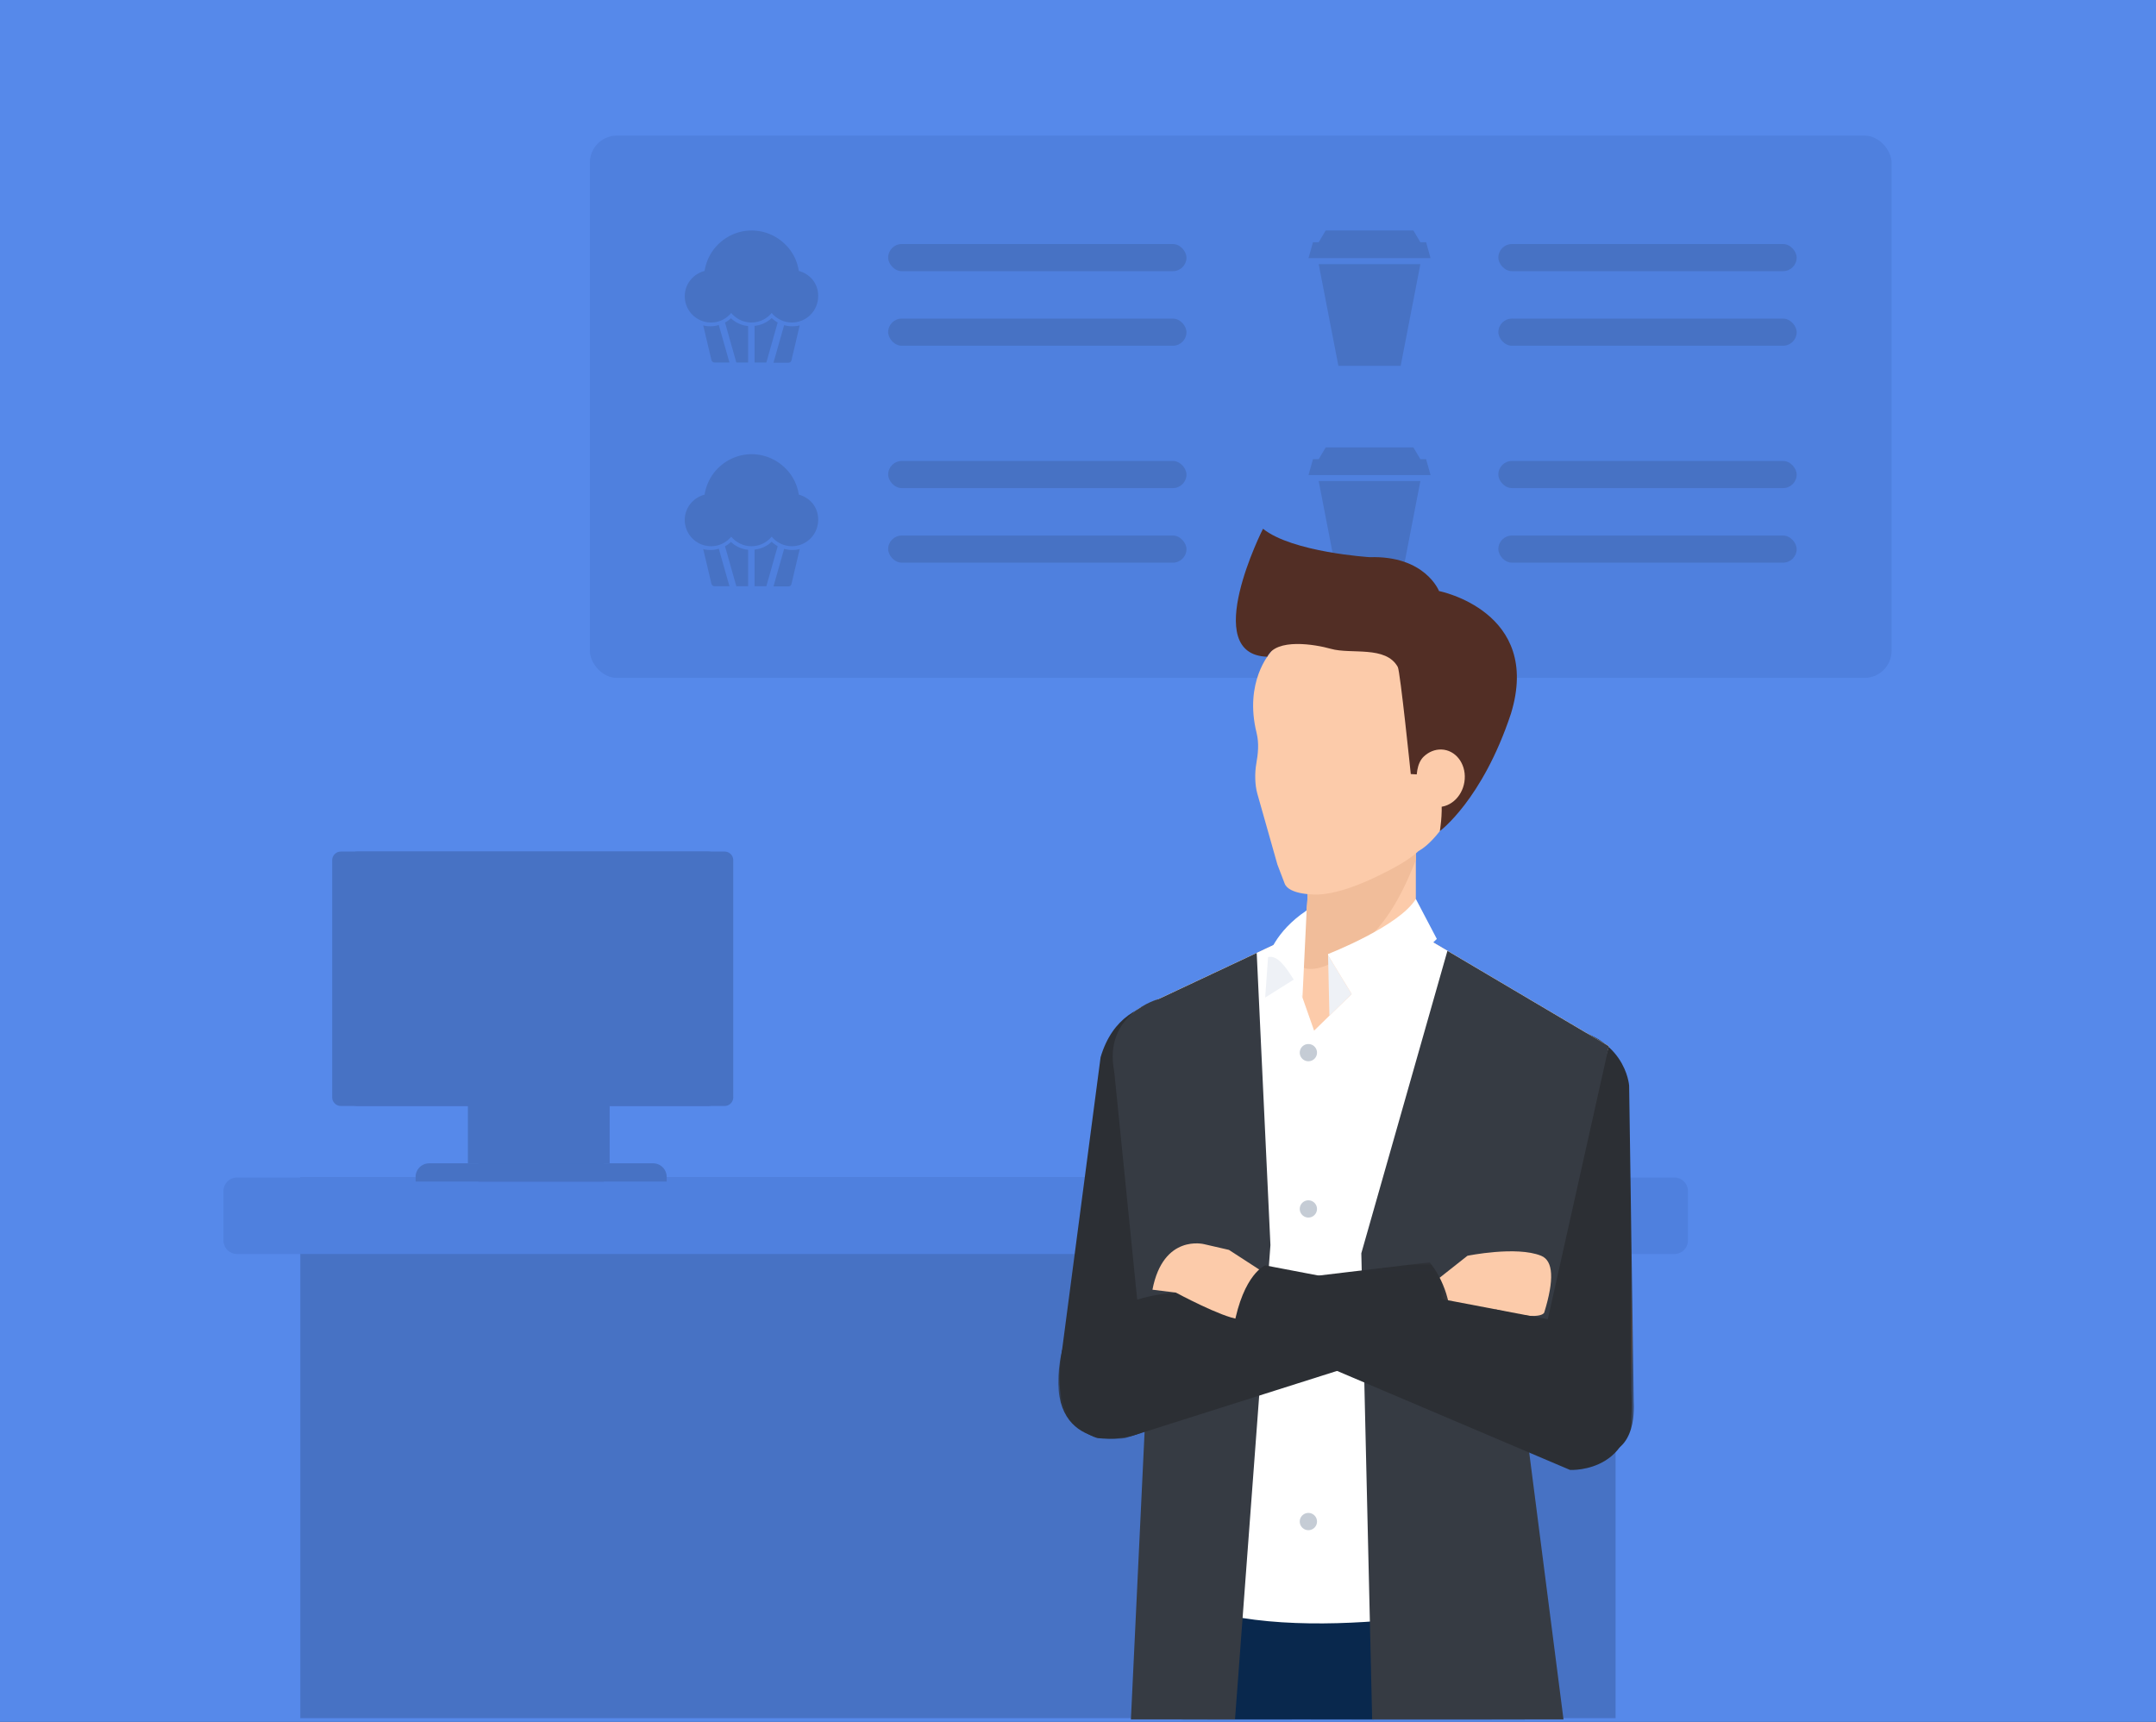 <svg width="318" height="254" xmlns="http://www.w3.org/2000/svg" xmlns:xlink="http://www.w3.org/1999/xlink"><rect width="100%" height="100%" fill="#333333" stroke="none"/><defs><path id="a" d="M0 0h318v254H0z"/><path id="c" d="M0 .04h25.61v63.032H0z"/><path id="e" d="M.079.024H57.93v26.053H.079z"/></defs><g fill="none" fill-rule="evenodd"><mask id="b" fill="#fff"><use xlink:href="#a"/></mask><use fill="#5689EA" xlink:href="#a"/><g mask="url(#b)"><g transform="translate(87 20)"><rect fill="#4F80DE" width="192" height="80" rx="4"/><rect fill="#4772C4" x="44" y="16" width="44" height="4" rx="2"/><rect fill="#4772C4" x="44" y="27" width="44" height="4" rx="2"/><rect fill="#4772C4" x="134" y="16" width="44" height="4" rx="2"/><rect fill="#4772C4" x="134" y="27" width="44" height="4" rx="2"/><g fill="#4772C4" fill-rule="nonzero"><path d="M19.934 27.574l1.673 5.901h1.737v-5.377a4.277 4.277 0 01-2.524-1.147c-.263.23-.558.459-.886.623zM26.82 26.918a4.277 4.277 0 01-2.525 1.148v5.41h1.738l1.672-5.902a5.125 5.125 0 01-.885-.656zM17.836 28.131c-.393 0-.754-.033-1.115-.131l1.213 5.115c.066.23.263.36.46.36h2.196l-1.574-5.54c-.36.13-.786.196-1.18.196zM28.656 27.967l-1.574 5.541h2.197c.23 0 .426-.164.459-.36L30.95 28c-.36.098-.721.131-1.115.131-.393 0-.82-.065-1.18-.164z"/><path d="M32.787 21.18a3.996 3.996 0 00-1.967-1.213 6.889 6.889 0 00-2.23-4.13A7.053 7.053 0 0023.87 14a6.992 6.992 0 00-4.721 1.836c-1.214 1.082-1.968 2.557-2.23 4.131a3.996 3.996 0 00-1.967 1.213A3.779 3.779 0 0014 23.705a3.876 3.876 0 003.869 3.869 3.83 3.83 0 002.983-1.41 3.879 3.879 0 002.984 1.41 3.879 3.879 0 002.984-1.41 3.879 3.879 0 002.983 1.41 3.876 3.876 0 003.87-3.87 3.718 3.718 0 00-.886-2.524z"/></g><rect fill="#4772C4" x="44" y="48" width="44" height="4" rx="2"/><rect fill="#4772C4" x="44" y="59" width="44" height="4" rx="2"/><g fill="#4772C4" fill-rule="nonzero"><path d="M19.934 60.574l1.673 5.901h1.737v-5.377a4.277 4.277 0 01-2.524-1.147c-.263.23-.558.459-.886.623zM26.82 59.918a4.277 4.277 0 01-2.525 1.148v5.41h1.738l1.672-5.902a5.125 5.125 0 01-.885-.656zM17.836 61.131c-.393 0-.754-.033-1.115-.131l1.213 5.115c.066.23.263.36.46.36h2.196l-1.574-5.54c-.36.13-.786.196-1.18.196zM28.656 60.967l-1.574 5.541h2.197c.23 0 .426-.164.459-.36L30.95 61c-.36.098-.721.131-1.115.131-.393 0-.82-.065-1.18-.164z"/><path d="M32.787 54.18a3.996 3.996 0 00-1.967-1.213 6.889 6.889 0 00-2.23-4.13A7.053 7.053 0 0023.87 47a6.992 6.992 0 00-4.721 1.836c-1.214 1.082-1.968 2.557-2.23 4.131a3.996 3.996 0 00-1.967 1.213A3.779 3.779 0 0014 56.705a3.876 3.876 0 003.869 3.869 3.83 3.83 0 002.983-1.41 3.879 3.879 0 002.984 1.41 3.879 3.879 0 002.984-1.41 3.879 3.879 0 002.983 1.41 3.876 3.876 0 003.87-3.87 3.718 3.718 0 00-.886-2.524z"/></g><path d="M122.5 18.962l-2.906 15.004h-9.188L107.5 18.962h15zM121.47 14l1.03 1.734h.844l.656 2.344h-18l.656-2.344h.844L108.531 14h12.938z" fill="#4772C4" fill-rule="nonzero"/><rect fill="#4772C4" x="134" y="48" width="44" height="4" rx="2"/><rect fill="#4772C4" x="134" y="59" width="44" height="4" rx="2"/><path d="M122.5 50.962l-2.906 15.004h-9.188L107.5 50.962h15zM121.47 46l1.03 1.734h.844l.656 2.344h-18l.656-2.344h.844L108.531 46h12.938z" fill="#4772C4" fill-rule="nonzero"/></g></g><g mask="url(#b)"><path fill="#4772C4" d="M44.292 253.453h194v-79.754h-194z"/><path d="M34.962 184.98h212a2 2 0 002-2v-7.281a2 2 0 00-2-2h-212a2 2 0 00-2 2v7.281a2 2 0 002 2z" fill="#4F80DE"/><g fill="#4772C4"><path d="M84.46 171.605H70.586v2.693H98.33v-.693a2 2 0 00-2-2H84.46z"/><path d="M82.547 153.067h-7.373v18.538H89.922v-18.538z"/><path d="M75.175 171.605H63.303a2 2 0 00-2 2v.693H89.046v-2.693h-13.87z"/><path d="M76.384 153.067h-7.373v18.538H83.76v-18.538z"/><path d="M108.15 126.89v34.984c0 .698-.574 1.272-1.272 1.272H52.667a1.278 1.278 0 01-1.273-1.272V126.89c0-.7.574-1.272 1.273-1.272h54.211c.698 0 1.272.571 1.272 1.272"/><path d="M105.756 126.89v34.984a1.28 1.28 0 01-1.274 1.272h-54.21c-.7 0-1.272-.574-1.272-1.272V126.89c0-.7.573-1.272 1.272-1.272h54.21c.698 0 1.274.571 1.274 1.272"/></g></g><g mask="url(#b)"><path d="M167.763 157.142l-3.295.718s-9.011 38.773-5.62 47.977c3.389 9.206 8.839.092 10.542-.74 1.7-.833 16.763-43.5 16.763-43.5l-18.39-4.455z" fill="#E79676"/><path d="M156.408 200.985l5.924-45.031c3.527-11.848 16.545-7.472 16.545-7.472 9.767 3.62 8.214 11.305 8.214 11.305l-13.375 46.268s-2.533 7.025-11.81 6.09c0 0-6.754-1.614-5.498-11.16" fill="#2C2F34"/><path d="M174.167 216.35l-9.042-55.27s-3.116-8.309 3.115-12.462l23.753-11.165h16.751L237.3 154.33l-18.716 62.02h-44.417z" fill="#FCCBAA"/><path d="M174.233 253.642l-.066-37.291h44.417s4.954 11.33 6.297 37.291h-50.648z" fill="#09284D"/><path d="M193.335 253.642c.67-8.455 7.551-15.076 15.897-15.014 8.272.062 15.008 6.659 15.661 15.014h-31.558z" fill="#09284D"/><path d="M199.34 253.642c3.933-3.811 10.47-6.234 20.69 0h-20.69z" fill="#09284D"/><path d="M174.486 253.642c1.244-8.297 5.893-14.437 14.141-13.596 7.285.743 12.89 6.475 13.985 13.596h-28.126z" fill="#09284D"/><path d="M178.06 253.642c3.29-.962 8.204-1.779 12.49 0h-12.49z" fill="#09284D"/><path d="M234.804 161.125l3.256.87s5.079 38.974 1.266 48.011c-3.808 9.038-7.392.073-9.052-.836-1.662-.911-14.047-44.442-14.047-44.442l18.577-3.603z" fill="#F4A886"/><g transform="matrix(-1 0 0 1 241 151.328)"><mask id="d" fill="#fff"><use xlink:href="#c"/></mask><path d="M14.94 57.492l10.67-45.9C23.408-.822 11.592.052 11.592.052 1.219.996.71 8.818.71 8.818L.024 55.5s-.686 7.979 5.327 7.555c0 0 8.61-1.344 9.59-5.563" fill="#2C2F34" mask="url(#d)"/></g><path d="M208.83 125.245v17.905h-18.935s4.656-7.098 2.326-17.905h16.609z" fill="#FCCBAA"/><path d="M199.223 140.45c-1.706 1.098-5.332 3.435-7.403 2.068a1.958 1.958 0 01-.898-1.388c1.219-2.836 2.894-8.492 1.3-15.884h16.608v1.623c-2.074 5.24-4.731 10.439-9.607 13.582" fill="#F1BD9A"/><path d="M209.281 125.495s3.223-1.399 6.871-9.374c0 0 7.921-9.432 2.306-20.139 0 0-3.318-9.054-19.393-6.52 0 0-1.445 24.267 10.216 36.033" fill="#FCCBAA"/><path d="M189.483 130.338l-1.072-2.806-2.96-10.448c-.37-1.313-.392-3.07-.154-4.421.26-1.469.426-3.003.043-4.552-1.866-7.513 1.984-11.777 1.984-11.777 4.243-7.085 14.686-7.32 14.686-7.32 12.93.336 14.305 12.807 14.305 12.807 2.29 8.263-4.162 15.34-4.174 15.354-.516.564-.182 3.294-.321 4.076-.605 3.332-3.733 5.445-6.512 6.916-3.055 1.615-6.754 3.342-10.202 3.739-1.31.15-5.009.042-5.623-1.568" fill="#FCCBAA"/><path d="M221.658 214.85c-.04 1.841 2.757 21.106 1.583 21.352-.008.002-31.962 7.366-49.005 0l-.069-19.851-9.042-55.271s-3.116-8.309 3.115-12.462l23.753-11.165-1.604 4.816 3.435 9.766 14.92-14.582L237.3 154.33c-1.595 5.288-3.182 10.579-4.777 15.867-2.945 9.748-5.81 19.525-8.842 29.247 0 0-2.51 10.544-2.023 15.406" fill="#FFF"/><path fill="#EEF1F6" d="M195.885 140.93l.198 8.898 3.278-3.205z"/><path d="M191.71 155.279a1.27 1.27 0 002.542 0c0-.7-.57-1.268-1.272-1.268a1.27 1.27 0 00-1.27 1.268M191.71 178.337a1.27 1.27 0 102.54-.004 1.27 1.27 0 00-2.54.004" fill="#C5CCD5"/><path d="M191.71 201.39a1.27 1.27 0 102.54.003 1.27 1.27 0 00-2.54-.002" fill="#D9ECEA"/><path d="M191.71 224.45a1.271 1.271 0 002.542 0 1.27 1.27 0 00-2.542 0" fill="#C5CCD5"/><path d="M195.885 140.729s10.478-4.07 12.945-8.122l3.096 5.9-11.046 10.594-4.995-8.172" fill="#FFF"/><path d="M212.369 122.598s1.722-9.692-3.4-8.365l-.885-.049s-1.563-15.156-1.914-15.792c-1.77-3.198-6.88-1.835-9.87-2.681-2.312-.656-8.062-1.632-9.387 1.162-10.038-.288-.626-18.873-.626-18.873 4.341 3.48 15.738 4.191 15.738 4.191 8.195-.257 10.223 4.994 10.223 4.994s15.247 3 10.606 18.099c-4.223 12.732-10.485 17.314-10.485 17.314z" fill="#522E25"/><path d="M210.204 118.392c.458.387 1.057.627 1.819.65 2.062.065 3.86-1.782 4.018-4.125.157-2.338-1.382-4.29-3.441-4.355-.976-.03-1.896.368-2.607 1.046-1.036.99-1.156 2.895-.985 4.222.14 1.06.51 1.982 1.196 2.562" fill="#FCCBAA"/><path fill="#363B43" d="M230.61 253.642h-28.223l-1.599-68.767 12.701-44.617 23.81 14.072-12.349 55.248zM166.803 253.642l2.299-48.32-4.757-47.25c-1.682-8.53 6.549-10.702 6.549-10.702l14.465-6.798 2.025 43.1-5.225 69.97h-15.356z"/><path d="M187.036 141.181s.965-3.728 5.688-6.876l-.619 12.847s-2.62-6.571-5.07-5.97" fill="#FFF"/><path d="M186.608 147.153l.428-5.972c1.443-.353 2.732 1.666 3.783 3.322l-4.211 2.65z" fill="#EEF1F6"/><path d="M210.634 189.83l5.809-4.587s7.247-1.481 10.869 0c1.801.737 1.955 3.522.46 8.354 0 0-.291 1.424-7.104-.427l-6.83.75-3.204-4.09z" fill="#FCCBAA"/><g transform="matrix(-1 0 0 1 214.016 186.182)"><mask id="f" fill="#fff"><use xlink:href="#e"/></mask><path d="M40.566 4.5L3.146.024C1.273 2.31-.529 6.458.274 10.802l47.798 15.16S60.7 28.2 57.37 12.991c0 0-5.335-7.754-16.805-8.492" fill="#2C2F34" mask="url(#f)"/></g><path d="M173.45 190.682s6.723 3.624 9.245 3.911l3.913-6.75-5.345-3.468-3.666-.844s-6.027-1.555-7.615 6.717l3.468.434z" fill="#FCCBAA"/><path d="M240.35 203.775c2.261 13.673-8.772 13.062-8.772 13.062l-49.615-21.09c1.43-7.857 4.645-9.087 4.645-9.087l43.366 8.274s8.159 2.564 10.376 8.841" fill="#2C2F34"/></g></g></svg>